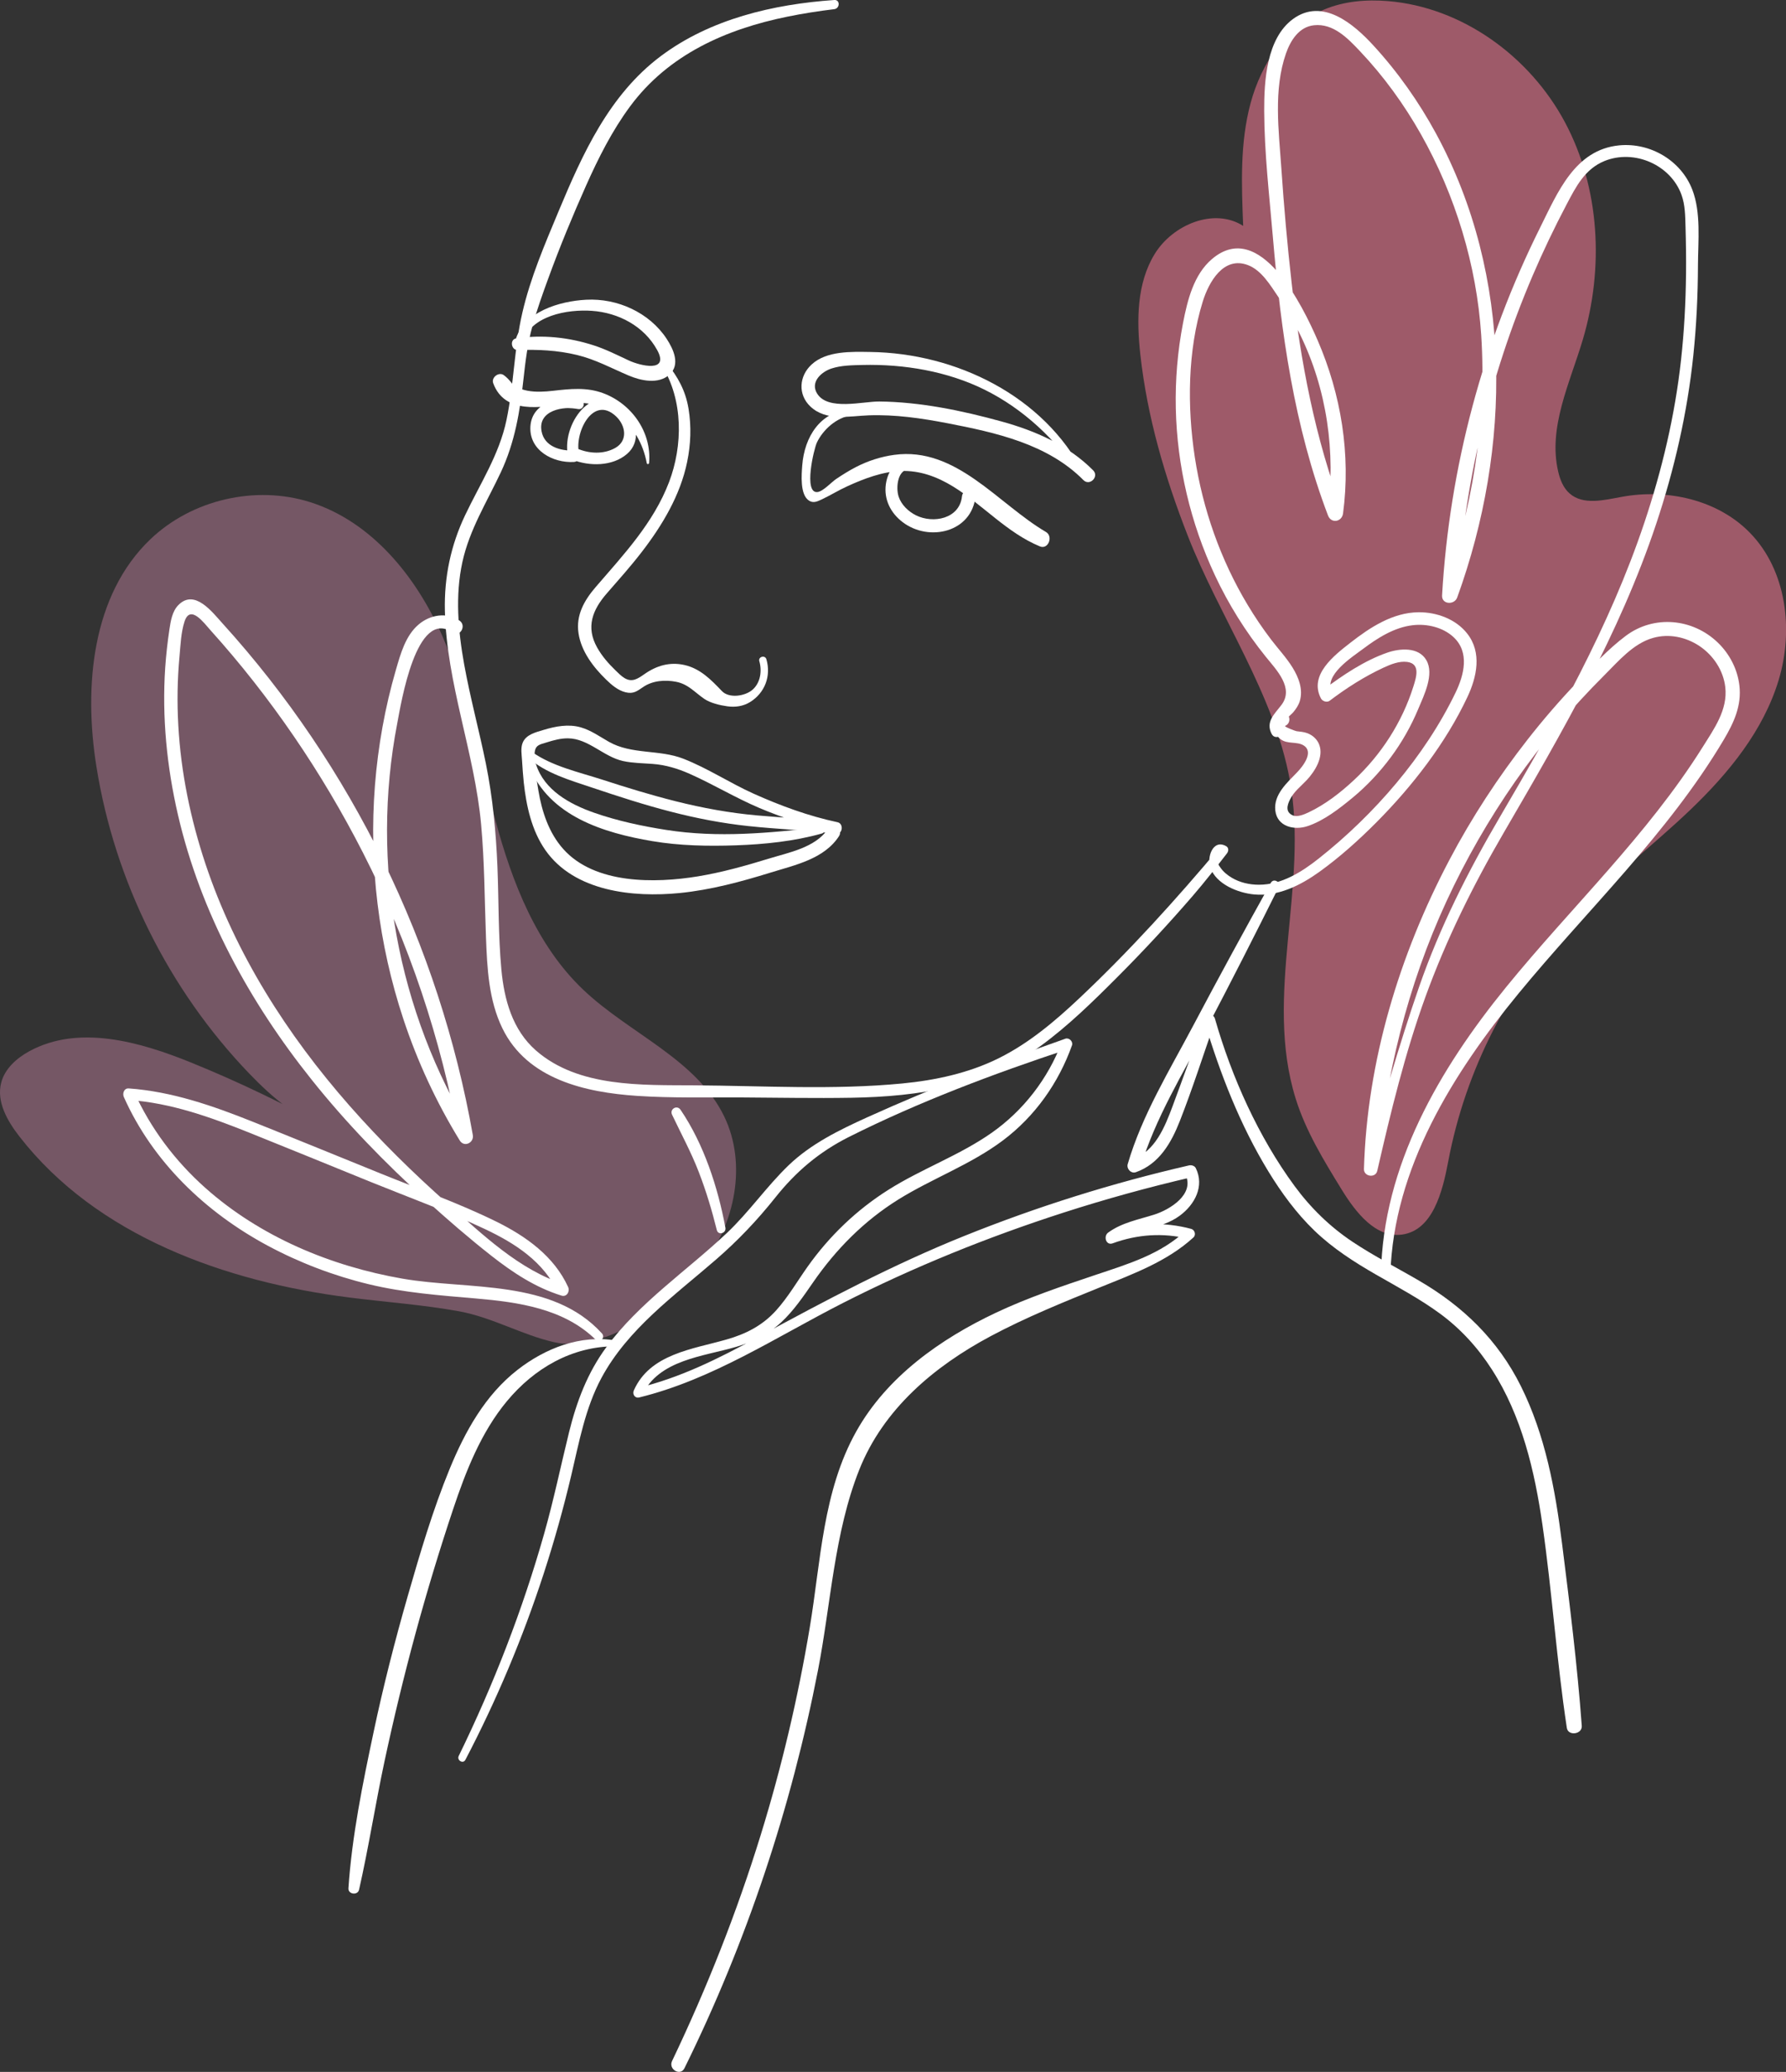 <?xml version="1.0" encoding="utf-8"?>
<!-- Generator: Adobe Illustrator 27.0.0, SVG Export Plug-In . SVG Version: 6.00 Build 0)  -->
<svg version="1.1" id="Layer_1" xmlns="http://www.w3.org/2000/svg" xmlns:xlink="http://www.w3.org/1999/xlink" x="0px" y="0px"
	 viewBox="0 0 340.87 395.39" enable-background="new 0 0 340.87 395.39" xml:space="preserve">
<rect x="0" y="0" width="340.87" height="395.39" fill="#333333" stroke="none"/>
<g>
	<path opacity="0.38" fill="#DF92B5" d="M66.76,247.62c-23.81-3-48.32-11.78-63.05-30.73c-2.3-2.96-4.43-6.65-3.48-10.28
		c0.69-2.66,2.93-4.67,5.35-5.99c9.4-5.14,21.06-1.85,30.99,2.19c9.22,3.75,18.2,8.08,26.89,12.94c-6.26-1.8-11.42-6.22-15.93-10.92
		c-15.33-15.97-25.65-36.69-29.13-58.55c-2.44-15.28-0.88-32.71,10.32-43.39c7.91-7.54,20.02-10.35,30.45-7.07
		c11.72,3.69,20.22,14.14,25.18,25.38c4.96,11.24,7.01,23.51,10.21,35.37c3.2,11.86,7.85,23.84,16.76,32.31
		c8.84,8.41,21.66,13.24,26.93,24.24c4.33,9.03,2.05,20.32-4.07,28.25c-5.65,7.31-18.67,16.96-28.37,14.78
		c-6.15-1.38-11.79-4.73-18.2-5.91C80.71,248.99,73.7,248.5,66.76,247.62z"/>
	<path opacity="0.56" fill="#F27A95" d="M217.64,67.65c-0.72-6.54-0.7-13.57,2.74-19.18c3.44-5.61,11.34-8.91,16.89-5.36
		c-0.32-7.84-0.63-15.83,1.41-23.41c2.04-7.58,6.82-14.83,14.05-17.88c3.81-1.6,8.05-1.95,12.16-1.61
		c14.18,1.16,27.09,10.56,33.79,23.12c6.7,12.56,7.46,27.84,3.41,41.48c-2.47,8.3-6.67,16.75-4.7,25.18
		c0.36,1.56,0.98,3.14,2.19,4.19c2.59,2.27,6.54,1.26,9.93,0.64c8.66-1.6,18.28,0.53,24.44,6.82c7.04,7.18,8.42,18.59,5.5,28.2
		c-2.92,9.62-9.53,17.7-16.79,24.65s-15.33,13.05-22.26,20.33c-12.27,12.88-20.71,29.36-24,46.84c-1.09,5.81-2.97,13.15-8.83,13.94
		c-5.01,0.67-8.81-4.22-11.46-8.52c-3.42-5.56-6.88-11.19-8.82-17.42c-6.15-19.76,2.57-40.71-1.13-60.85
		c-3.03-16.51-13.42-31.07-19.48-46.61C222.33,91.08,218.95,79.54,217.64,67.65z"/>
	<g>
		<path fill="#FFFFFF" d="M99.68,65.43c1.57-5.24,8.64-6.44,13.31-6.11c5.07,0.36,9.93,2.92,12.43,7.47
			c2.41,4.39-3.24,3.02-5.43,1.99c-2.21-1.03-4.34-2.12-6.67-2.87c-4.77-1.55-9.85-2.08-14.81-1.33c-1.26,0.19-0.96,2.26,0.3,2.22
			c3.82-0.13,7.6,0.04,11.34,0.95c3.51,0.85,6.53,2.51,9.82,3.91c2.33,0.99,5.67,1.74,7.8-0.17c2.13-1.92,0.76-4.86-0.54-6.84
			c-3.31-5.02-9.39-7.76-15.34-7.45c-5.09,0.26-12.05,2.28-13.55,7.86C98.1,65.93,99.42,66.29,99.68,65.43L99.68,65.43z"/>
	</g>
	<g>
		<path fill="#FFFFFF" d="M126.37,69.87c4.05,6.49,3.97,15.19,1.32,22.14c-2.97,7.79-8.65,13.81-14,20.02
			c-2.18,2.54-3.79,5.35-3.28,8.8c0.51,3.46,2.82,6.48,5.26,8.85c1.05,1.02,2.26,2.07,3.72,2.43c1.5,0.37,2.21-0.22,3.36-1
			c1.81-1.24,4.19-1.41,6.29-1c2.31,0.45,3.53,1.99,5.36,3.25c1.16,0.8,3.02,1.24,4.42,1.43c1.48,0.21,3.01,0,4.3-0.79
			c2.86-1.75,4.09-5,3.15-8.19c-0.25-0.86-1.6-0.49-1.35,0.37c0.54,1.84,0.23,4.13-1.31,5.46c-1.43,1.23-4.46,1.68-5.83,0.24
			c-2.06-2.15-4.12-4.3-7.18-4.98c-2.78-0.62-5.29,0.13-7.57,1.72c-1.25,0.87-2.36,1.68-3.84,0.78c-0.64-0.39-1.2-0.97-1.74-1.49
			c-1.33-1.29-2.56-2.7-3.47-4.32c-2.21-3.92-0.91-7.21,1.87-10.39c2.25-2.58,4.52-5.12,6.61-7.83c3.94-5.11,7.38-10.84,8.69-17.23
			c0.69-3.34,0.82-6.78,0.26-10.15c-0.57-3.46-2.04-6.08-4.21-8.76C126.82,68.76,126.06,69.37,126.37,69.87L126.37,69.87z"/>
	</g>
	<g>
		<path fill="#FFFFFF" d="M159.23,0c-11.63,0.81-23.65,3.61-33.14,10.73c-9.82,7.37-14.89,18.59-19.49,29.61
			c-2.64,6.33-5.37,12.66-6.91,19.36c-1.56,6.75-1.61,13.69-3.02,20.44c-1.38,6.62-5.04,12.16-7.9,18.18
			c-2.74,5.76-4.01,11.84-3.86,18.22c0.31,13.88,5.67,27.07,6.92,40.85c0.65,7.13,0.65,14.29,0.92,21.44
			c0.22,5.89,0.51,12.04,3.15,17.44c4.75,9.71,15.82,12.2,25.68,12.86c6.56,0.44,13.18,0.26,19.76,0.3
			c7.06,0.04,14.12,0.18,21.18,0.06c12.88-0.22,25.47-2.13,36.1-9.89c5.24-3.83,9.91-8.4,14.49-12.99
			c5.05-5.05,9.91-10.29,14.58-15.7c2.25-2.61,4.37-5.33,6.48-8.05c0.34-0.43,0.38-1.1-0.18-1.4c-2.52-1.38-3.68,2.17-3,4.09
			c1.13,3.21,5.3,4.85,8.37,5.14c4.56,0.43,8.84-1.72,12.45-4.31c3.92-2.82,7.56-6.1,10.96-9.52c6.8-6.85,13.15-15.04,17.28-23.81
			c1.82-3.86,2.83-8.51-0.02-12.14c-2.17-2.77-5.83-4.1-9.28-4.07c-4.91,0.04-9.24,2.87-12.97,5.78c-3.13,2.44-8.03,6.18-5.66,10.68
			c0.28,0.53,1.14,0.81,1.65,0.43c3.21-2.43,6.63-4.62,10.29-6.32c1.37-0.63,2.97-1.29,4.52-1.09c2.58,0.35,1.72,2.94,1.17,4.7
			c-2.14,6.81-6.13,12.99-11.34,17.85c-2.54,2.37-5.48,4.66-8.64,6.15c-0.8,0.38-2.14,0.97-3.04,0.58
			c-1.46-0.64-1.05-1.97-0.53-3.02c0.76-1.54,2.08-2.51,3.22-3.73c1.55-1.67,3.26-4.38,2.36-6.75c-0.39-1.02-1.23-1.78-2.24-2.17
			c-0.67-0.26-1.38-0.3-2.08-0.39c-0.22-0.03-2.5-0.88-2.17-1.02c1.41-0.59,0.79-2.92-0.64-2.32c-2.16,0.91-1.98,3.55-0.22,4.88
			c1.31,0.99,3.1,0.36,4.4,1.19c1.95,1.25-0.12,3.92-1.26,5.11c-1.89,1.97-4.51,4.22-4.17,7.29c0.35,3.1,3.63,3.84,6.17,2.98
			c3.13-1.05,6.05-3.33,8.57-5.41c2.74-2.26,5.18-4.87,7.3-7.72c2.12-2.85,3.88-5.96,5.25-9.24c1.07-2.56,3.11-6.61,1.53-9.31
			c-1.48-2.55-5.06-2.25-7.45-1.42c-4.38,1.52-8.53,4.32-12.21,7.09c0.55,0.14,1.1,0.29,1.65,0.43c-1.66-3.18,3.85-6.67,5.9-8.21
			c2.79-2.1,6-4.15,9.55-4.55c2.7-0.31,5.75,0.4,7.77,2.29c3.09,2.89,2,7.2,0.38,10.56c-5.86,12.17-15.56,23.33-26.11,31.67
			c-3.27,2.59-7.12,5.02-11.44,5.01c-1.79,0-3.61-0.41-5.16-1.33c-0.8-0.48-1.57-1.08-2.11-1.85c-0.22-0.31-0.45-0.59-0.53-0.97
			c0.02,0.11-0.04-2.1,0.63-1.69c-0.06-0.47-0.12-0.94-0.18-1.4c-8.47,10.07-17.32,19.86-26.9,28.89
			c-4.66,4.39-9.6,8.57-15.36,11.44c-5.75,2.86-12.13,4.23-18.48,4.84c-13.09,1.26-26.48,0.44-39.62,0.35
			c-10.04-0.07-22.16,0.43-30.25-6.64c-4.5-3.93-6.08-9.72-6.61-15.47c-0.6-6.49-0.49-13.04-0.75-19.54
			c-0.27-6.65-0.89-13.24-2.21-19.76c-1.29-6.34-3-12.6-4.15-18.97c-1.15-6.4-1.73-13.07-0.33-19.48
			c1.35-6.18,4.68-11.48,7.34-17.14c2.68-5.72,3.64-11.56,4.32-17.78c0.37-3.41,0.79-6.77,1.7-10.08c0.86-3.14,1.96-6.2,3.08-9.26
			c2.17-5.95,4.6-11.82,7.18-17.61c2.34-5.25,4.96-10.46,8.39-15.09c7.31-9.89,18.33-14.75,30.08-17.13
			c2.94-0.6,5.91-1.06,8.89-1.42C160.32,1.61,160.37-0.08,159.23,0L159.23,0z"/>
	</g>
	<g>
		<path fill="#FFFFFF" d="M123.88,88.36c0.53-5.86-3.31-11.32-8.8-13.34c-3.15-1.16-6.29-0.81-9.55-0.44
			c-3.12,0.35-6.88,0.43-8.9-2.48c-0.51,0.67-1.03,1.34-1.54,2.01c2.5,0.41,4.26,2.4,6.65,3.22c2.78,0.96,5.73,0.21,8.59,0.73
			c1.07,0.2,1.55-1.41,0.46-1.66c-3.77-0.84-9.26,0.21-9.56,4.98c-0.28,4.57,4.31,7.01,8.31,6.78c0.68-0.04,1.27-0.67,1.05-1.38
			c-1.16-3.79,2.46-11.59,6.98-7.33c1.84,1.73,2.33,4.65-0.16,6.04c-2.23,1.25-5.01,1.09-7.29,0.09c-1.54-0.68-2.49,1.51-0.9,2.14
			c3.26,1.29,7.67,1.31,10.46-1.1c2.69-2.32,1.89-6.14-0.41-8.45c-6.06-6.08-12.41,3.1-10.78,9.18c0.35-0.46,0.7-0.92,1.05-1.38
			c-2.56,0.11-5.64-0.74-6.18-3.67c-0.75-4,4.19-4.86,6.97-4.26c0.08-0.56,0.15-1.13,0.23-1.69c-2.73-0.2-5.4,0.61-8.12,0.49
			c-3.35-0.15-3.96-3.6-6.3-5.26c-0.95-0.67-2.41,0.45-2.01,1.54c2.19,5.97,9.11,4.63,14.03,3.92c7.77-1.12,13.85,3.72,15.28,11.34
			C123.5,88.67,123.86,88.59,123.88,88.36L123.88,88.36z"/>
	</g>
	<g>
		<path fill="#FFFFFF" d="M206.82,90.37c-7.62-14.84-24.39-22.98-40.7-23.2c-3.61-0.05-8.35-0.25-11.21,2.38
			c-2.41,2.21-2.67,5.73-0.24,8.03c3.03,2.85,7.41,1.82,11.13,1.68c5.04-0.18,10.05,0.55,14.99,1.5
			c9.22,1.78,19.15,3.95,25.99,10.86c1.19,1.2,3.05-0.65,1.86-1.86c-4.78-4.82-11.03-7.55-17.5-9.33
			c-7.5-2.07-15.51-3.73-23.31-3.81c-3.16-0.03-9.83,1.81-11.88-1.52c-1.35-2.19,0.8-4.13,2.73-4.77c1.88-0.62,3.98-0.63,5.94-0.68
			c7.89-0.19,16.18,1.19,23.3,4.72c7.31,3.62,13.75,9.56,18.1,16.46C206.34,91.34,207.09,90.9,206.82,90.37L206.82,90.37z"/>
	</g>
	<g>
		<path fill="#FFFFFF" d="M162.32,78.14c-5.78,0.33-8.81,5.28-9.21,10.71c-0.12,1.67-0.48,5.6,1.33,6.71
			c0.84,0.51,1.6,0.11,2.39-0.25c1.65-0.78,3.21-1.75,4.88-2.51c3.2-1.46,6.7-2.8,10.25-2.92c3.63-0.12,6.9,1.1,9.95,2.97
			c5.74,3.53,10.25,8.81,16.56,11.42c1.6,0.66,2.59-1.91,1.16-2.75c-9.17-5.37-17.12-16.31-28.94-14.72
			c-2.54,0.34-5.05,1.15-7.33,2.33c-1.3,0.67-2.54,1.45-3.75,2.26c-0.92,0.61-2.52,2.4-3.6,2.51c-2.69,0.28-0.68-8.23-0.1-9.45
			c1.19-2.5,3.77-4.77,6.56-5.19C163.11,79.16,162.96,78.1,162.32,78.14L162.32,78.14z"/>
	</g>
	<g>
		<path fill="#FFFFFF" d="M174,88.18c-2.9-1.16-4.59,1.76-4.93,4.24c-0.4,2.91,0.93,5.51,3.24,7.25c5.03,3.79,13.16,1.9,13.87-4.95
			c0.17-1.65-2.41-1.64-2.58,0c-0.45,4.29-5.49,5.26-8.78,3.62c-1.46-0.73-2.79-2-3.31-3.57c-0.58-1.76-0.2-5.43,2.32-5.26
			C174.65,89.57,174.66,88.45,174,88.18L174,88.18z"/>
	</g>
	<g>
		<path fill="#FFFFFF" d="M100.77,144.58c3.44,3.01,7.91,4.27,12.17,5.7c5,1.68,10.03,3.32,15.14,4.63
			c4.84,1.25,9.75,2.2,14.72,2.73c5.57,0.6,11.19,0.78,16.75,1.49c1.26,0.16,1.54-1.95,0.3-2.22c-5.51-1.17-10.9-3.15-16.04-5.46
			c-4.53-2.04-8.74-4.84-13.36-6.65c-4.64-1.82-9.89-0.76-14.26-3.25c-1.74-0.99-3.4-2.19-5.36-2.75c-2.35-0.67-4.8-0.2-7.08,0.49
			c-1.47,0.45-3.34,0.86-3.99,2.44c-0.42,1.02-0.19,2.25-0.13,3.31c0.09,1.42,0.18,2.85,0.33,4.27c0.49,4.48,1.49,9.13,4.11,12.9
			c5.53,7.94,16.77,9.09,25.65,8.21c5.93-0.59,11.7-2.15,17.38-3.91c4.65-1.44,10.19-2.58,13.02-6.93c0.89-1.38-1.25-2.57-2.17-1.27
			c-2.46,3.46-7.35,4.36-11.17,5.53c-4.46,1.37-8.97,2.64-13.58,3.4c-8.17,1.34-19.68,1.53-25.7-5.22
			c-2.75-3.08-4.07-7.12-4.74-11.12c-0.37-2.23-0.79-4.74-0.73-7.01c0.05-1.73,0.93-1.79,2.35-2.23c1.3-0.41,2.66-0.78,4.04-0.76
			c3.89,0.04,6.76,3.51,10.49,4.33c1.85,0.4,3.75,0.41,5.63,0.55c2.48,0.18,4.79,0.88,7.06,1.88c4.52,2.01,8.75,4.58,13.31,6.52
			c4.67,1.98,9.47,3.46,14.32,4.93c0.1-0.74,0.2-1.48,0.3-2.22c-5.02-0.63-10.08-0.83-15.12-1.29c-5.2-0.47-10.33-1.41-15.39-2.68
			c-4.74-1.19-9.41-2.62-14.05-4.13c-4.48-1.45-9.51-2.53-13.4-5.27C100.97,143.08,100.2,144.07,100.77,144.58L100.77,144.58z"/>
	</g>
	<g>
		<path fill="#FFFFFF" d="M88.82,335.84c5.97-11.41,10.96-23.29,14.95-35.54c2.02-6.2,3.78-12.5,5.28-18.84
			c1.48-6.27,2.65-12.73,5.72-18.47c5.05-9.41,13.98-15.76,21.87-22.61c4.18-3.62,7.87-7.5,11.31-11.82
			c3.94-4.96,8.36-8.71,14.03-11.57c13.38-6.72,27.72-12.11,41.92-16.8c-0.42-0.42-0.84-0.84-1.26-1.26
			c-2.63,6.91-7.28,12.96-13.33,17.22c-6.18,4.35-13.39,6.88-19.76,10.91c-6.07,3.83-11.28,8.83-15.43,14.69
			c-1.97,2.78-3.69,5.76-5.97,8.3c-2.62,2.91-5.78,4.52-9.51,5.58c-6.46,1.85-14.58,2.74-17.67,9.71c-0.32,0.71,0.2,1.55,1.03,1.34
			c14.05-3.44,26.21-11.59,38.95-18.06c13.47-6.85,27.59-12.55,41.97-17.19c8.1-2.61,16.32-4.88,24.62-6.8
			c-0.44-0.18-0.87-0.35-1.31-0.53c1.87,3.8-2.96,6.74-5.91,7.68c-3.05,0.97-6.18,1.52-8.82,3.44c-0.94,0.68-0.43,2.52,0.86,2.05
			c4.71-1.72,9.58-2.05,14.46-0.87c-0.14-0.55-0.29-1.09-0.43-1.64c-4.78,4.59-11.14,6.47-17.28,8.53
			c-6.43,2.16-12.91,4.33-19.05,7.23c-10.59,5-20.77,12.2-26.61,22.6c-6.44,11.45-6.79,24.85-8.91,37.51
			c-2.23,13.34-5.34,26.54-9.33,39.47c-4.56,14.8-10.27,29.23-16.94,43.21c-0.75,1.57,1.58,2.96,2.36,1.38
			c11.85-24.02,20.38-49.67,25.49-75.96c2.46-12.64,3.08-26.18,7.87-38.24c4.6-11.59,14.3-19.74,25.06-25.49
			c6.8-3.63,13.96-6.52,21.09-9.41c6.17-2.5,12.64-4.87,17.63-9.44c0.55-0.5,0.26-1.46-0.43-1.64c-5.15-1.38-10.55-1.21-15.58,0.6
			c0.29,0.68,0.58,1.36,0.86,2.05c3.77-2.71,8.82-2.41,12.55-5.17c2.87-2.12,4.74-5.63,3.06-9.06c-0.23-0.47-0.83-0.64-1.31-0.53
			c-14.6,3.36-28.9,7.84-42.8,13.43c-13.67,5.49-26.6,12.35-39.53,19.38c-7.39,4.02-14.85,7.78-23.08,9.71
			c0.34,0.45,0.69,0.9,1.03,1.34c3.21-6.8,11.64-7.37,17.98-9.24c3.18-0.94,6.11-2.4,8.56-4.66c2.41-2.23,4.27-5,6.13-7.68
			c4.35-6.29,9.73-11.72,16.24-15.77c6.5-4.04,13.83-6.66,19.98-11.29c6.11-4.59,10.61-10.96,13.17-18.14
			c0.25-0.71-0.55-1.51-1.26-1.26c-12.8,4.52-25.45,9.4-37.82,15c-5.34,2.42-10.74,5.06-15.01,9.16
			c-4.21,4.05-7.53,8.91-11.79,12.93c-7.68,7.25-16.67,13.22-23.01,21.8c-3.59,4.87-5.67,10.4-7.11,16.24
			c-1.58,6.43-2.92,12.9-4.73,19.28c-4.14,14.62-9.66,28.83-16.33,42.49C87.17,335.94,88.39,336.67,88.82,335.84L88.82,335.84z"/>
	</g>
	<g>
		<path fill="#FFFFFF" d="M117.59,255.83c-6.79-1.19-13.55,1.47-18.85,5.61c-6.14,4.79-9.99,11.75-12.9,18.83
			c-3.25,7.9-5.68,16.18-8.04,24.38c-2.45,8.54-4.65,17.16-6.49,25.86c-2.07,9.79-4.14,19.84-4.81,29.84
			c-0.08,1.16,1.77,1.41,2.03,0.27c1.84-8.12,3.12-16.38,4.86-24.52c1.75-8.16,3.71-16.28,5.9-24.34c2.17-7.98,4.57-15.9,7.19-23.75
			c2.43-7.26,5.33-14.68,10.28-20.63c5.21-6.27,12.41-10.46,20.68-10.46C118.05,256.93,118.23,255.95,117.59,255.83L117.59,255.83z"
			/>
	</g>
	<g>
		<path fill="#FFFFFF" d="M138.45,234.29c-1.44-7.73-4.11-15.95-8.56-22.5c-0.68-1-2.13-0.14-1.62,0.94
			c1.73,3.64,3.65,7.17,5.1,10.94c1.39,3.6,2.51,7.32,3.44,11.07C137.07,235.81,138.64,235.35,138.45,234.29L138.45,234.29z"/>
	</g>
	<g>
		<path fill="#FFFFFF" d="M242.55,168.47c-5.03,9.03-9.98,18.1-14.81,27.24c-4.53,8.56-9.77,17.08-12.51,26.44
			c-0.26,0.88,0.63,1.87,1.55,1.55c4.46-1.56,6.77-5.62,8.41-9.8c2.44-6.22,4.48-12.63,6.69-18.94c-0.67,0-1.33,0-2,0
			c3,9.97,6.77,19.69,12.21,28.61c2.49,4.07,5.36,8,8.81,11.31c3.47,3.34,7.52,5.94,11.67,8.33c4.15,2.39,8.4,4.64,12.27,7.48
			c3.95,2.9,7.25,6.53,9.89,10.65c5.72,8.89,8.17,19.34,9.66,29.68c1.85,12.87,2.7,25.87,4.65,38.72c0.24,1.61,2.97,1.24,2.85-0.39
			c-0.85-11.6-2.31-23.23-3.76-34.77c-1.3-10.34-3.2-20.72-7.89-30.12c-4.38-8.76-11-15.17-19.41-20.07
			c-4.24-2.48-8.63-4.7-12.72-7.43c-4.29-2.86-7.97-6.46-11.03-10.62c-6.9-9.39-12.01-20.78-15.2-31.94c-0.3-1.04-1.66-0.93-2,0
			c-2.02,5.55-4.01,11.12-6.07,16.66c-1.48,3.97-3.35,8.71-7.7,10.19c0.52,0.52,1.03,1.03,1.55,1.55
			c2.81-9.37,8.12-17.97,12.65-26.58c4.68-8.92,9.24-17.88,13.73-26.9C244.53,168.36,243.1,167.5,242.55,168.47L242.55,168.47z"/>
	</g>
	<g>
		<path fill="#FFFFFF" d="M156.73,157.87c-10.02,1.09-19.58,2.07-29.62,0.5c-4.65-0.73-9.32-1.73-13.77-3.29
			c-4.59-1.61-9.46-4.28-11.03-9.2c-0.27-0.84-1.63-0.44-1.31,0.36c3.82,9.52,14.21,12.71,23.51,14.28
			c5.22,0.88,10.61,0.98,15.9,0.8c5.5-0.19,11.18-0.77,16.49-2.27C157.52,158.87,157.43,157.79,156.73,157.87L156.73,157.87z"/>
	</g>
	<g>
		<path fill="#FFFFFF" d="M114.88,254.46c-9.51-10.46-25.43-8.25-38.07-10.45c-13.69-2.38-27.13-7.99-37.59-17.29
			c-5.8-5.16-10.48-11.37-13.67-18.45c-0.32,0.55-0.63,1.1-0.94,1.65c8.01,0.55,15.59,3.28,22.99,6.24
			c7.71,3.09,15.4,6.25,23.09,9.37c7.27,2.95,14.71,5.65,21.8,8.99c5.76,2.71,11.3,6.25,14.03,12.23c0.42-0.55,0.84-1.1,1.26-1.64
			c-8.65-2.71-15.71-9.55-22.36-15.44c-6.6-5.84-12.89-12.04-18.71-18.66c-11.9-13.53-21.78-29-27.5-46.16
			c-2.84-8.53-4.68-17.41-5.18-26.4c-0.25-4.4-0.18-8.83,0.23-13.22c0.2-2.15,0.28-4.53,0.95-6.6c1.1-3.4,3.74,0.28,4.99,1.67
			c11.49,12.76,21.25,27.11,29.06,42.4c8.78,17.19,14.95,35.63,18.36,54.63c0.83-0.35,1.66-0.7,2.49-1.05
			c-14.26-23.13-19.45-51.52-14.3-78.21c0.72-3.76,3.62-22.16,10.58-17.36c1.39,0.96,2.71-1.31,1.32-2.27
			c-2.44-1.68-5.63-1.13-7.82,0.74c-2.51,2.14-3.44,5.6-4.33,8.65c-2.09,7.18-3.41,14.59-4,22.04c-1.18,15.03,0.69,30.32,5.43,44.62
			c2.68,8.1,6.29,15.88,10.76,23.16c0.84,1.37,2.75,0.43,2.49-1.05c-6.4-36.18-23.06-70.39-47.75-97.61
			c-1.95-2.14-5.33-6.68-8.44-3.53c-1.2,1.21-1.47,3.07-1.72,4.67c-0.36,2.42-0.63,4.85-0.8,7.29c-0.63,9.42,0.31,18.92,2.44,28.11
			c4.32,18.62,13.62,35.63,25.49,50.49c6.62,8.3,14.05,15.94,21.91,23.06c4.03,3.65,8.15,7.22,12.43,10.58
			c4.08,3.2,8.38,6.04,13.37,7.59c1.01,0.32,1.64-0.82,1.26-1.64c-2.69-5.89-8.05-9.69-13.7-12.48c-7.08-3.49-14.62-6.16-21.93-9.12
			c-8.22-3.33-16.42-6.69-24.65-9.98c-7.6-3.03-15.35-5.73-23.57-6.32c-0.91-0.07-1.25,0.96-0.94,1.65
			c5.53,12.39,15.66,22.05,27.53,28.4c6.04,3.23,12.53,5.7,19.19,7.31c6.77,1.64,13.61,2.13,20.53,2.73
			c8.08,0.7,16.72,1.92,22.78,7.84C114.46,256.43,115.61,255.27,114.88,254.46L114.88,254.46z"/>
	</g>
	<g>
		<path fill="#FFFFFF" d="M265.36,243.17c0.63-20.26,11.93-38.33,24.44-53.55c13.18-16.04,28.47-30.43,39.16-48.4
			c1.95-3.28,3.48-6.55,3.01-10.45c-0.37-3.09-1.87-5.98-4.11-8.14c-4.79-4.62-12.17-5.32-17.55-1.3c-3.43,2.56-6.47,5.89-9.42,8.98
			c-3.27,3.44-6.37,7.03-9.3,10.77c-5.65,7.22-10.69,14.91-14.96,23.02c-9.55,18.1-15.73,38.47-16.31,59
			c-0.04,1.45,2.21,1.78,2.54,0.34c2.57-11.2,5.28-22.41,9.2-33.22c3.96-10.9,9.04-21.17,14.87-31.19
			c11.1-19.09,22.16-38.04,29.18-59.1c3.47-10.42,5.93-21.15,7.07-32.08c0.6-5.74,0.87-11.51,0.89-17.27
			c0.02-4.59,0.61-10-1.08-14.38c-2.15-5.58-8.02-9.02-13.94-8.46c-8.47,0.81-11.77,9-15.11,15.7
			c-10.91,21.89-17.3,45.76-18.71,70.19c-0.1,1.75,2.36,1.87,2.89,0.39c10.37-28.6,10.71-61.28-4.02-88.49
			c-3.3-6.09-7.33-11.8-12.01-16.89c-3.74-4.07-9.67-9.13-15.3-5.02c-5.08,3.71-5.53,11.87-5.51,17.55
			c0.03,8.01,0.98,16.12,1.66,24.1c1.53,18.03,4.05,36.1,10.52,53.1c0.61,1.6,2.65,1.24,2.87-0.39c1.5-11.24-0.36-22.68-4.86-33.06
			c-2.79-6.44-10.96-23.3-20.15-15.49c-3.51,2.98-4.69,7.9-5.53,12.21c-1.04,5.37-1.5,10.86-1.38,16.33
			c0.25,10.98,2.81,21.83,7.45,31.78c2.6,5.57,5.87,10.8,9.73,15.59c2.02,2.5,5.43,5.95,2.99,9.18c-1.33,1.76-3.07,3.2-1.88,5.53
			c0.7,1.37,2.76,0.16,2.06-1.2c-0.43-0.85,1.58-2.36,2.06-2.92c0.53-0.63,1-1.32,1.25-2.12c0.68-2.23-0.21-4.53-1.38-6.42
			c-1.18-1.91-2.74-3.56-4.1-5.35c-1.62-2.13-3.12-4.35-4.49-6.64c-5.16-8.6-8.54-18.23-10.06-28.14
			c-1.47-9.62-1.39-20.33,1.51-29.7c1.15-3.72,3.97-8.76,8.65-6.96c2.57,0.99,4.22,3.78,5.71,5.97c1.55,2.28,2.94,4.68,4.16,7.15
			c5.21,10.59,6.88,22.59,5.33,34.26c0.96-0.13,1.91-0.26,2.87-0.39c-5.31-13.92-8.04-28.65-9.73-43.4
			c-0.84-7.36-1.49-14.74-1.99-22.12c-0.49-7.15-1.53-14.95,0.89-21.88c0.87-2.48,2.49-5.07,5.34-5.37c3.7-0.4,6.45,2.49,8.76,4.93
			c4.54,4.79,8.43,10.16,11.67,15.9c6.56,11.63,10.62,24.98,11.49,38.31c1.09,16.72-1.76,33.56-7.43,49.28
			c0.96,0.13,1.93,0.26,2.89,0.39c1.16-20.94,6.09-41.68,14.33-60.97c1.99-4.65,4.17-9.22,6.53-13.69c1.78-3.38,3.47-6.71,7.2-8.24
			c5.67-2.31,12.65,0.7,14.72,6.49c0.68,1.92,0.69,3.92,0.75,5.93c0.09,3.02,0.13,6.05,0.1,9.08c-0.06,5.49-0.35,10.98-0.95,16.44
			c-1.16,10.57-3.62,20.96-6.99,31.04c-6.67,19.95-16.98,38.11-27.57,56.17c-6.09,10.39-11.46,21.01-15.42,32.4
			c-3.94,11.35-7.16,22.94-10.53,34.47c0.85,0.11,1.7,0.23,2.54,0.34c1.53-17.69,5.74-34.94,13.2-51.09
			c7.39-16,17.6-30.66,30.09-43.1c2.71-2.7,5.55-6.11,9.36-7.17c3.03-0.85,6.25-0.17,8.84,1.56c2.64,1.77,4.55,4.65,4.92,7.82
			c0.51,4.34-2.16,8.01-4.35,11.51c-10.53,16.79-25.03,30.47-37.48,45.76c-12.74,15.66-23.51,34.06-23.88,54.78
			C263.6,244.29,265.32,244.29,265.36,243.17L265.36,243.17z"/>
	</g>
</g>
</svg>
